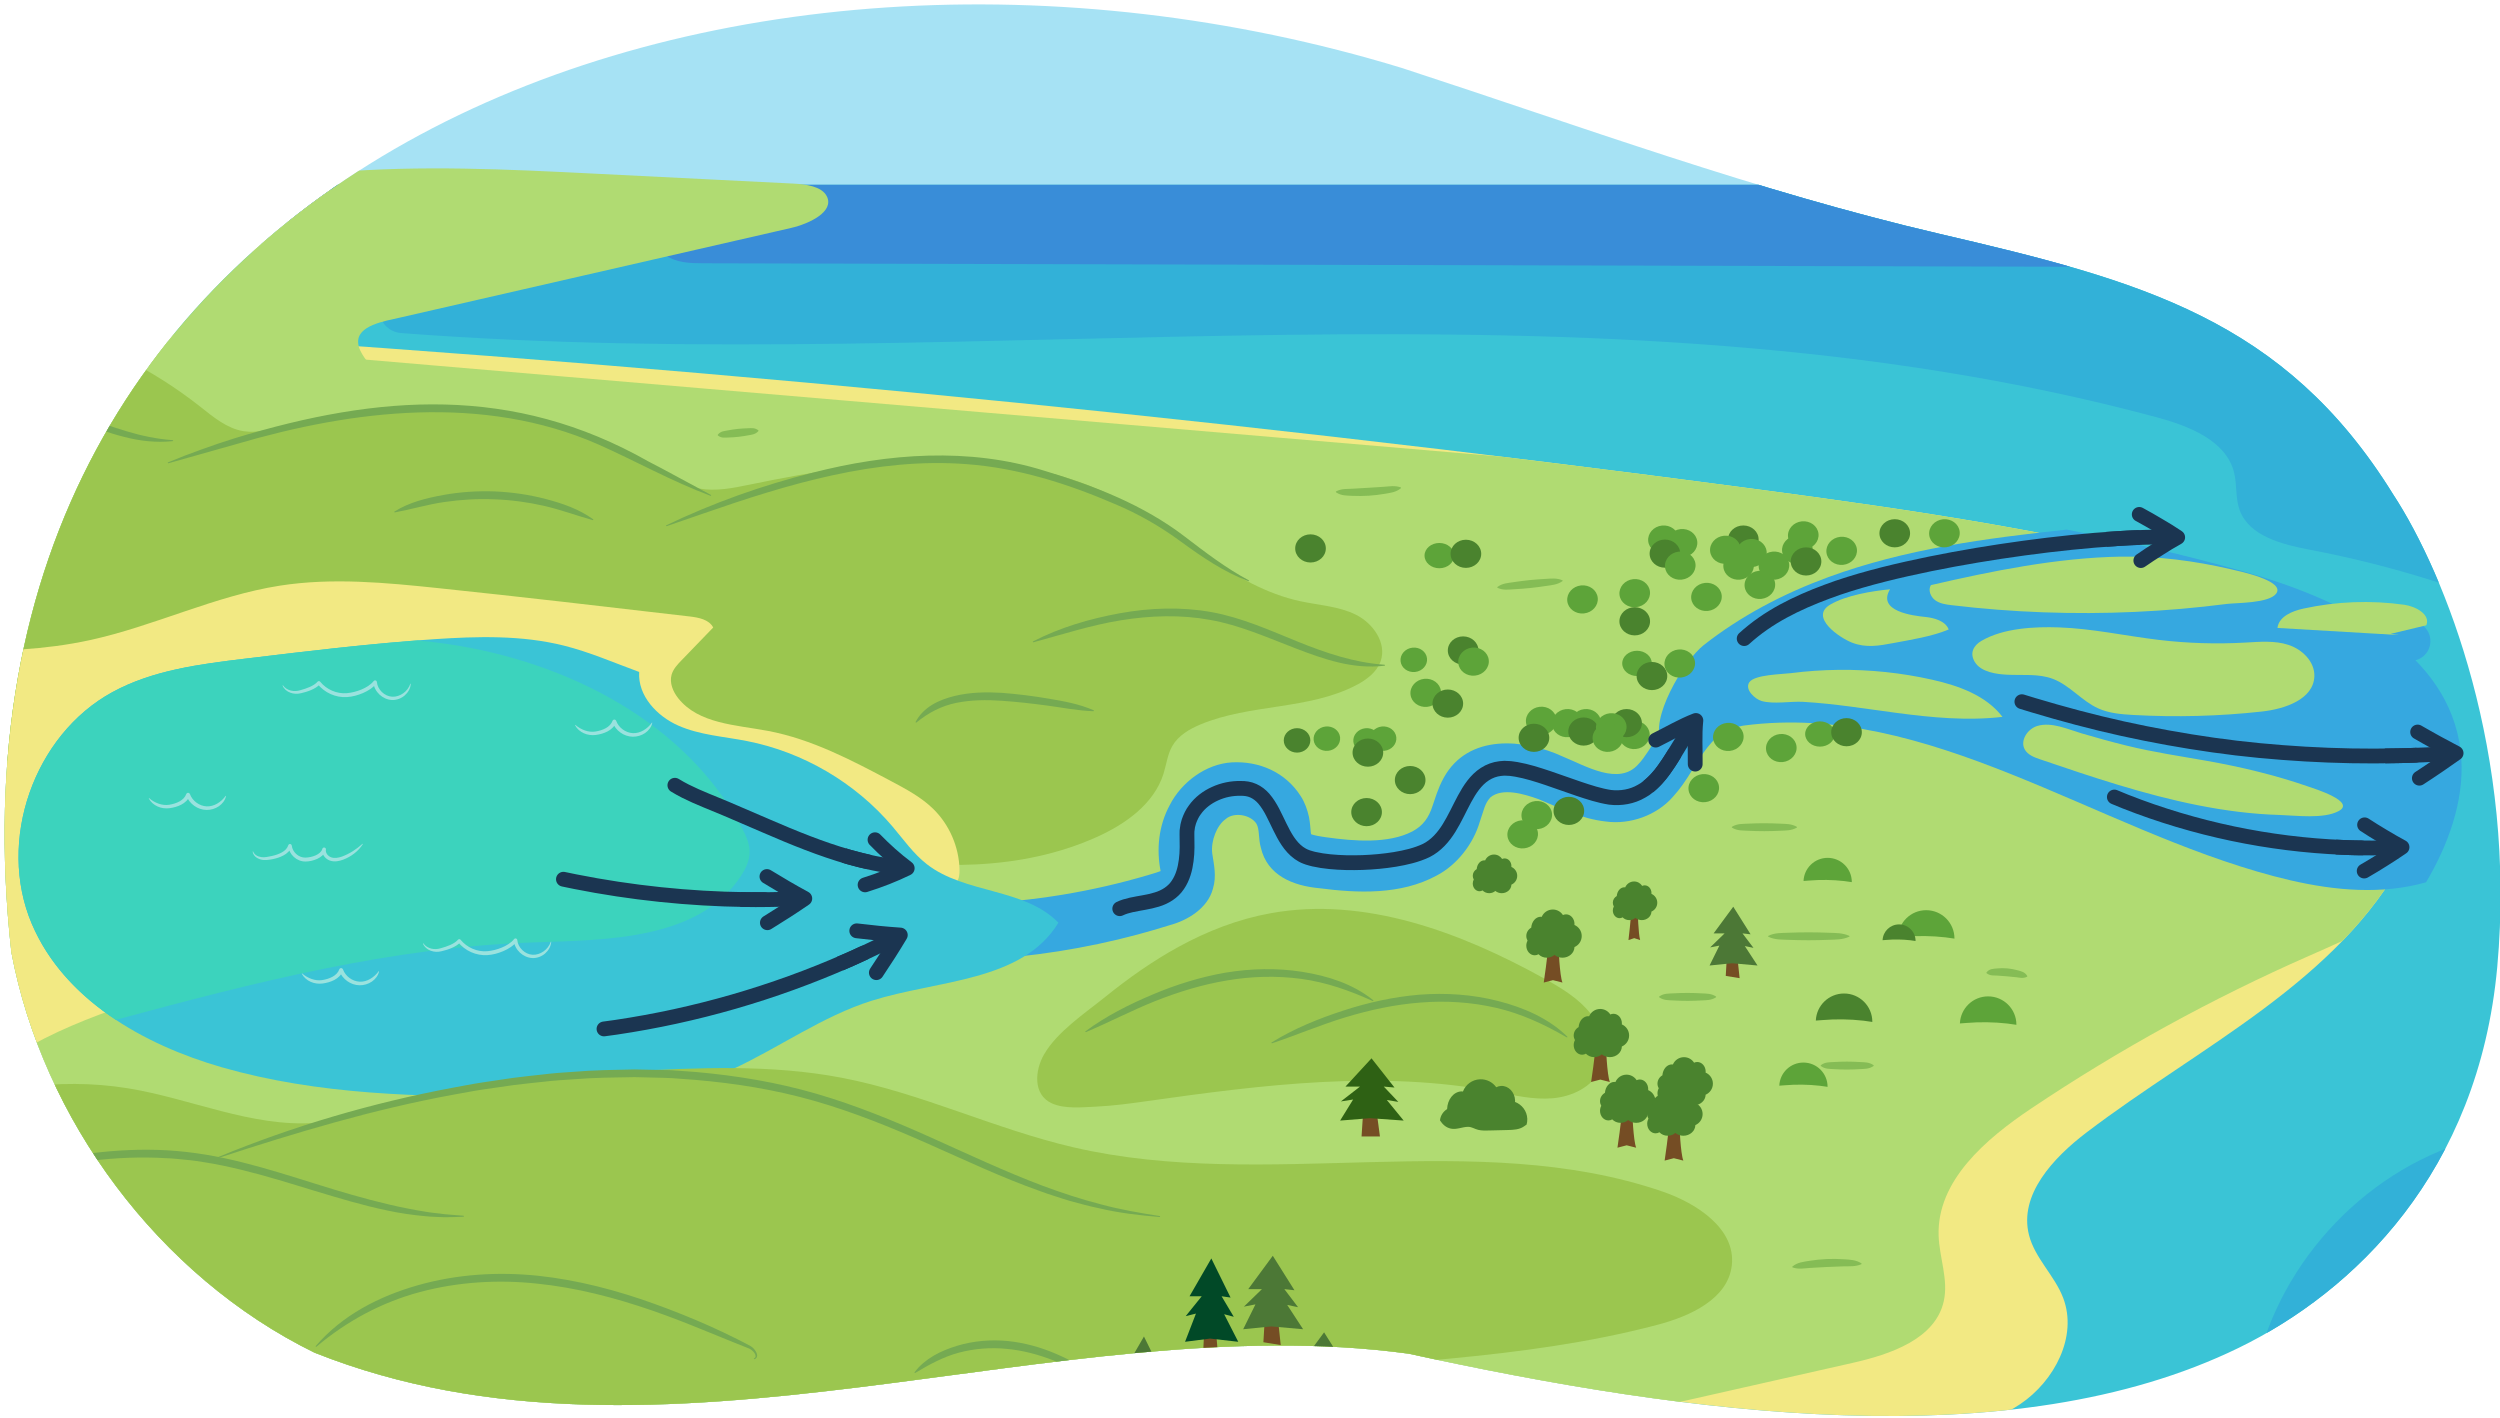 <?xml version="1.0" encoding="UTF-8"?><svg id="Layer_1" xmlns="http://www.w3.org/2000/svg" width="760" height="431.143" xmlns:xlink="http://www.w3.org/1999/xlink" viewBox="0 0 760 431.143"><defs><style>.cls-1,.cls-2,.cls-3,.cls-4{fill:none;}.cls-5{clip-path:url(#clippath);}.cls-2,.cls-3{stroke-miterlimit:10;}.cls-2,.cls-3,.cls-4{stroke:#1b3551;stroke-width:4.5px;}.cls-2,.cls-4{stroke-linecap:round;}.cls-6{fill:#f2e983;}.cls-7{fill:#014927;}.cls-8{fill:#9bc64f;}.cls-9{fill:#b0db72;}.cls-10{fill:#a6e2f4;}.cls-11{fill:#36a8e0;}.cls-12{fill:#3cd3bd;}.cls-13{fill:#9ae2de;}.cls-14{fill:#85bc55;}.cls-15{fill:#398dd8;}.cls-16{fill:#32b1d8;}.cls-17{fill:#3ac4d6;}.cls-18{fill:#2e6114;}.cls-19{fill:#4a832e;}.cls-20{fill:#5da439;}.cls-21{fill:#4c7836;}.cls-22{fill:#75aa52;}.cls-23{fill:#754d24;}.cls-4{stroke-linejoin:round;}</style><clipPath id="clippath"><path class="cls-1" d="M727.523,150.296c-33.029-53.383-76.883-64.987-137.764-79.172-55.683-12.974-109.034-32.675-163.663-50.483C220.632-42.035-23.527,48.04,3.448,289.459c9.502,50.64,44.676,98.491,92.178,121.753,105.686,42.102,225.469-14.237,332.574,.299,85.334,18.629,183.334,31.916,252.401-1.782,34.964-17.059,72.84-53.247,78.561-115.751,5.926-64.743-15.647-119.241-31.638-143.683Z"/></clipPath></defs><g class="cls-5"><g><rect class="cls-10" x="-24.935" y="-18.743" width="799.58" height="74.922"/><rect class="cls-17" x="-24.935" y="56.18" width="799.58" height="453.218"/><path class="cls-16" d="M7.695,79.543c38.174-5.941,77.171-6.85,115.593-2.699,1.527,.165,2.284,1.898,1.356,3.09l-7.871,10.11c-3.431,4.406-.502,10.773,5.16,11.206,178.088,13.623,361.319-20.694,533.478,25.539,9.875,2.652,21.185,7.018,23.704,16.684,.989,3.795,.393,7.902,1.739,11.592,2.925,8.022,13.084,10.486,21.665,12.122,24.855,4.739,49.122,12.385,72.126,22.703V56.18H-19.13L7.695,79.543Z"/><path class="cls-15" d="M-24.935,64.03c75.4,3.606,150.92,4.71,226.393,3.284-3.351,2.191-2.365,7.806,.841,10.205,3.206,2.399,7.519,2.508,11.523,2.518l467.411,1.188c6.79,.017,14.169,.234,19.434,4.522,3.812,3.105,5.348,9.131,3.266,13.439-1.127,2.332,.156,5.133,2.581,6.042,.343,.129,.686,.257,1.027,.385,17.084,6.446,36.494,10.799,54.851,9.41,4.16-.315,8.292-1.039,12.254-2.232V56.18H-24.935v7.851Z"/><path class="cls-6" d="M94.64,57.358c5.375-.199,12.744,1.441,12.548,6.816-25.523,19.1-66.61,11.045-87.267,35.325,171.645,10.019,342.918,26.408,513.349,49.12,48.212,6.425,96.524,13.391,143.35,26.544,26.7,7.5,56.866,21.443,61.881,48.719,2.275,12.373-1.427,25.187-7.308,36.308-20.197,38.196-62.533,57.922-96.909,84.097-10.061,7.661-20.582,18.891-17.475,31.149,1.795,7.082,7.833,12.346,10.415,19.181,4.421,11.704-2.687,25.237-13.064,32.226-10.377,6.99-23.219,8.989-35.597,10.814-60.154,8.869-120.308,17.739-180.462,26.608-24.587,3.625-49.684,7.41-71.79,18.766,8.247,19.217,43.884,13.781,49.933,33.799,3.209,10.619-4.818,21.214-13.121,28.569-36.114,31.992-85.74,43.543-133.603,49.612-57.507,7.292-116.925,8.141-172.37-8.771-55.445-16.912-106.771-53.47-131.683-105.811-29.344-61.652-18.759-133.751-12.617-201.753,2.575-28.514,4.252-57.11,5.029-85.73s.655-57.061-.36-85.572c-.59-16.589-3.213-38.998,17.328-43.629,8.051-1.815,16.558-1.449,24.755-1.536,12.956-.137,25.91-.809,38.857-1.288l86.073-3.19,10.108-.375Z"/><path class="cls-9" d="M676.62,175.163c-46.826-13.153-95.138-20.119-143.35-26.544-25.736-3.43-51.494-6.697-77.267-9.839L64.865,105.37c-10.212-.872-20.875-1.949-30.595-5-4.783-.289-9.565-.592-14.349-.871,1.124-1.321,2.319-2.531,3.559-3.67-2.943-1.631-5.723-3.555-8.276-5.858,9.712-8.213,20.799-14.798,32.658-19.396-7.173-3.596-14.433-7.208-21.776-10.676-9.209,.341-18.418,.683-27.627,1.024-12.947,.48-25.901,1.152-38.857,1.288-8.197,.086-16.704-.279-24.755,1.536-20.541,4.63-17.918,27.04-17.328,43.629,1.014,28.511,1.134,57.054,.36,85.572-.777,28.62-2.454,57.216-5.029,85.73-6.142,68.002-16.727,140.101,12.617,201.753,24.912,52.341,76.238,88.899,131.683,105.811,55.445,16.912,114.863,16.063,172.37,8.771,47.863-6.069,97.49-17.62,133.604-49.612,6.863-6.08,13.53-14.373,13.827-23.062-5.556-10.007-14.355-18.041-25.48-21.234-8.829-2.534-18.53-2.471-26.548-6.954-8.018-4.482-12.915-16.575-6.143-22.781,2.588-2.372,6.179-3.23,9.603-4.004,78.247-17.678,156.494-35.355,234.741-53.033,11.555-2.61,25.236-7.244,27.791-18.811,1.441-6.525-1.352-13.195-1.576-19.873-.561-16.704,14.337-29.412,28.221-38.717,26.658-17.864,54.89-33.378,84.263-46.301,3.371-1.483,6.821-2.999,10.263-4.588,7.46-7.705,13.994-16.186,19.106-25.853,5.881-11.122,9.582-23.935,7.308-36.308-5.015-27.276-35.181-41.219-61.881-48.719Z"/><path class="cls-9" d="M240.382,69.319c5.905-1.354,13.356-5.091,10.94-9.701-1.568-2.992-6.324-3.617-10.297-3.815l-60.323-3.015c-26.327-1.316-52.798-2.629-79.031-.39-28.404,2.424-56.266,9.041-81.84,19.437-12.071,4.907-25.492,14.573-20.547,24.829,3.381,7.014,13.637,9.657,22.655,11.219,18.503,3.206,37.235,5.525,56.069,6.945,9.417,.71,18.859,1.196,28.31,1.455,3.813,.105,9.34,1.121,7.323-3.17-1.392-2.96-4.437-5.512-4.753-8.802-.518-5.399,8.086-6.704,12.946-7.819,18.547-4.256,37.097-8.503,55.645-12.755,20.968-4.806,41.936-9.612,62.903-14.418Z"/><path class="cls-8" d="M386.288,277.617c28.584-5.164,57.665,5.747,83.08,19.811,5.253,2.907,10.56,6.07,14.251,10.806,3.691,4.735,5.462,11.426,2.91,16.861-2.509,5.344-8.579,8.249-14.46,8.773s-11.735-.896-17.534-2.002c-34.794-6.634-70.648-2.111-105.718,2.86-5.212,.739-10.442,1.446-15.705,1.693-4.108,.193-9.466,.755-13.322-.989-5.903-2.669-5.149-10.103-2.424-14.845,4.007-6.973,12.512-12.6,18.684-17.576,7-5.644,14.371-10.871,22.267-15.193,8.745-4.787,18.143-8.423,27.974-10.199Z"/><path class="cls-8" d="M60.821,123.583c4.025,3.175,8.156,6.693,13.22,7.495,4.206,.666,8.438-.653,12.544-1.783,37.332-10.28,78.608-5.393,112.507,13.32,4.3,2.374,8.598,5.002,13.428,5.891,5.091,.937,10.311-.141,15.38-1.185,37.557-7.733,78.655-13.294,112.572,4.593,18.661,9.842,34.22,26.408,54.842,30.862,5.681,1.227,11.681,1.508,16.883,4.099s9.423,8.562,7.543,14.061c-1.158,3.388-4.285,5.7-7.46,7.355-14.471,7.543-32.222,5.641-47.286,11.917-3.385,1.41-6.756,3.372-8.595,6.545-1.486,2.564-1.801,5.617-2.688,8.444-2.878,9.177-11.532,15.315-20.305,19.256-23.102,10.378-49.71,10.019-74.612,5.399s-48.88-13.243-73.558-18.937c-50.642-11.685-103.227-10.849-155.189-9.808-21.368,.428-42.991,.856-63.828-3.897-20.837-4.753-41.145-15.306-53.372-32.835-5.696-8.166-9.413-17.493-12.446-26.921-2.883-8.96-5.651-18.053-6.608-27.452-1.24-12.184,1.362-23.613,11.722-31.058,12.892-9.265,30.777-12.855,46.215-14.73,18.074-2.195,36.545-1.132,54.248,3.116,17.664,4.238,34.592,11.678,49.423,22.198,1.841,1.306,3.648,2.658,5.42,4.056Z"/><path class="cls-11" d="M296.462,274.731c17.746-.744,35.427-3.644,52.469-8.678,1.193-.362,3.945-1.104,4.738-1.662,.027-.017-.074,.057-.225,.265-.146,.205-.332,.539-.41,.852-.162,.646,.009,.533-.145-.386-1.418-6.873-.669-14.129,2.715-20.369,3.493-6.884,10.902-12.515,18.874-12.992,8.346-.436,16.324,2.977,20.974,10.312,1.208,1.861,1.988,4.082,2.477,6.277,.395,2.106,.426,3.614,.544,4.596,.087,.993,.254,1.303,.106,.98-.146-.341-.592-.614-.411-.49,1.175,.551,3.255,.852,4.983,1.098,8.505,1.205,18.906,2.016,26.197-1.771,3.314-1.763,4.997-4.236,6.146-7.763,.801-2.21,1.54-5.176,3.424-8.595,7.459-13.461,24.375-11.872,36.28-6.365,6.789,2.768,16.981,8.936,22.82,2.327,1.933-1.956,4.298-5.996,6.015-8.647,1.918-3.043,4.437-6.19,6.92-8.857,12.843-13.219,31.055-19.53,49.006-21.058,21.775-1.786,43.068,3.068,64.277,5.582,35.794,4.258,72.448,.722,106.805-10.209,3.16-.998,6.53,.755,7.528,3.915,.991,3.14-.736,6.488-3.857,7.51-20.517,6.707-41.835,11.029-63.386,12.597-16.157,1.212-32.45,.955-48.562-.792-25.302-2.619-51.024-9.215-75.912-2.292-11.02,3.103-20.858,8.528-27.786,17.099-3.746,4.72-6.007,10.133-10.489,15.007-4.954,5.702-13.1,8.52-20.347,7.527-7.619-.832-13.808-4.073-20.516-6.802-4.366-1.552-10.974-3.591-14.642-.529-1.773,1.952-1.951,3.843-3.236,7.468-1.94,6.654-6.93,13.093-13.097,16.285-10.933,5.95-24.071,5.359-35.798,3.832-7.666-.719-15.723-3.748-17.659-12.401-.748-2.51-.328-5.523-1.326-7.193-1.745-2.724-6.802-3.663-9.358-1.401-2.666,1.871-4.508,6.584-4.09,10.347,.52,3.5,1.389,7.003,.224,10.808-1.573,6.026-7.846,9.678-13.1,11.083-3.223,1.006-6.579,1.993-9.842,2.863-15.853,4.246-32.145,6.795-48.541,7.648-4.7,.243-8.708-3.37-8.951-8.071-.248-4.733,3.429-8.765,8.164-8.955h0Z"/><path class="cls-6" d="M-54.078,217.479c-4.08-1.943-8.146-4.585-10.047-8.684-1.901-4.1-.672-9.893,3.512-11.599,1.54-.628,3.252-.644,4.915-.637,27.708,.112,55.804,3.932,82.885-1.932,19.669-4.259,38.094-13.512,57.981-16.601,15.844-2.461,32.008-.913,47.954,.756,25.529,2.673,51.026,5.647,76.522,8.621,2.735,.319,5.896,.916,7.173,3.356l-9.618,9.961c-1.247,1.291-2.538,2.657-3.03,4.383-.709,2.486,.418,5.158,2.026,7.182,6.167,7.763,17.521,8.075,27.264,9.91,13.329,2.51,25.54,8.955,37.518,15.316,4.544,2.413,9.158,4.877,12.82,8.491,4.851,4.788,7.745,11.503,7.894,18.317,.03,1.363-.079,2.824-.912,3.903-.979,1.269-2.685,1.677-4.255,1.996-28.975,5.885-58.463,9.176-88.014,10.162-26.709,.892-53.589-.085-80.022,3.847-21.183,3.151-41.762,9.41-62.25,15.649-23.173,7.056-47.176,14.573-65.076,30.893-3.377,3.079-6.561,6.488-10.597,8.63-9.545,5.065-21.185,1.923-31.494-1.316-7.504-2.358-15.609-5.158-19.879-11.764-2.458-3.804-3.298-8.397-4.086-12.857l-5.142-29.086c-1.281-7.245-2.453-15.184,1.203-21.569,2.657-4.64,7.406-7.597,11.615-10.895,4.588-3.595,8.879-8.083,10.274-13.742s-1.082-12.584-6.582-14.514"/><path class="cls-17" d="M281.773,262.727c-4.116-3.201-7.137-7.562-10.512-11.536-11.269-13.27-27.128-22.566-44.212-25.917-7.011-1.375-14.316-1.812-20.853-4.695s-12.328-9.104-11.888-16.235c.001-.021,.004-.043,.006-.064-7.601-2.783-15.05-6.048-22.898-8.014-12.841-3.216-26.29-2.834-39.498-1.946-19.15,1.287-38.216,3.592-57.27,5.897-13.885,1.679-28.15,3.476-40.435,10.161-23.95,13.033-35.214,45.336-24.561,70.435,9.768,23.014,33.848,36.783,57.882,43.671,29.268,8.388,60.142,8.99,90.587,8.827,14.774-.079,29.61-.185,44.352-1.261,.647-.047,1.284-.122,1.925-.187,6.189-1.839,12.261-4.037,18.146-6.753,14.341-6.618,27.389-16.142,42.453-20.889,20.124-6.341,45.784-5.696,56.757-23.718-10.262-10.581-28.346-8.727-39.981-17.776Z"/><path class="cls-11" d="M747.611,225.458c-5.332-29.005-37.41-43.831-65.802-51.806-17.659-4.96-35.519-9.082-53.501-12.655-24.562,2.631-49.141,5.882-72.465,14.438-13.572,4.979-26.525,11.733-37.917,20.678-6.174,4.848-16.689,22.802-12.744,29.588,3.806,6.547,17.635-4.185,25.145-5.159,55.894-7.249,106.399,31.385,160.883,45.813,13.483,3.571,27.678,5.658,41.378,3.038,1.656-.317,3.304-.714,4.934-1.184,.798-1.359,1.576-2.736,2.319-4.141,6.254-11.826,10.19-25.451,7.771-38.609Z"/><path class="cls-9" d="M586.992,177.877c-.928,1.491-.105,3.569,1.315,4.601s3.245,1.286,4.988,1.495c18.506,2.213,37.195,2.893,55.813,2.043,9.309-.425,18.601-1.232,27.844-2.42,2.882-.371,12.77-.151,15.001-3.13,2.964-3.957-11.701-6.924-13.781-7.411-10.912-2.556-22.351-4.036-33.568-3.837-19.204,.341-38.959,4.345-57.612,8.659Z"/><path class="cls-9" d="M608.75,217.925c-5.006-6.534-13.353-9.486-21.383-11.294-9.297-2.093-18.837-3.092-28.366-2.996-4.861,.049-9.72,.382-14.542,1.001-2.639,.339-11.075,.425-12.664,2.765-1.52,2.238,1.796,5.156,3.713,5.701,3.711,1.054,8.802,.033,12.7,.26,9.58,.558,19.059,2.138,28.563,3.388,10.584,1.391,21.326,2.427,31.979,1.176Z"/><path class="cls-9" d="M585.365,187.563c2.537,.259,6.057,1.17,7.04,3.802-5.207,2.153-11.349,3.094-16.879,4.135-4.397,.828-8.232,1.517-12.506-.133-3.751-1.448-13.124-7.792-6.589-11.593,4.837-2.813,12.639-4.103,18.139-4.631-4.056,6.714,7.025,8.035,10.795,8.42Z"/><path class="cls-9" d="M625.904,190.727c10.193,.35,20.216,2.59,30.343,3.799,8.708,1.039,17.507,1.315,26.262,.823,4.419-.248,8.968-.676,13.177,.693s8.025,5.113,7.881,9.537c-.227,7.008-8.957,9.958-15.927,10.726-12.996,1.431-26.112,1.781-39.166,1.044-3.624-.205-7.329-.514-10.636-2.008-5.002-2.26-8.615-7.016-13.75-8.956-4.329-1.636-9.127-1.051-13.75-1.264-3.285-.151-8.086-.75-9.989-3.861-1.632-2.667-.451-4.997,2.008-6.435,6.654-3.89,16.062-4.355,23.546-4.098Z"/><path class="cls-9" d="M729.244,193.055l-36.898-2.161c.436-3.48,4.461-5.132,7.888-5.881,10.04-2.194,20.471-2.591,30.649-1.166,3.513,.492,8.056,2.953,6.72,6.239l-10.816,2.597"/><path class="cls-9" d="M619.341,220.69c-2.976,.894-5.336,4.462-3.804,7.165,.929,1.639,2.866,2.37,4.649,2.977,15.768,5.371,31.623,10.716,47.991,13.964,8.172,1.622,16.464,2.712,24.798,2.952,4.961,.143,13.42,1.311,18.018-1.2,5.262-2.874-7.362-6.772-9.323-7.452-10.011-3.473-20.461-5.97-30.889-7.812-8.081-1.427-16.14-2.615-24.124-4.574-4.689-1.15-9.343-2.437-13.973-3.803-4.112-1.213-9.006-3.519-13.343-2.217Z"/><path class="cls-8" d="M-84.423,367.156c38.18-21.291,80.164-43.313,123.315-36.314,19.093,3.097,37.527,11.854,56.823,10.53,11.594-.796,22.583-5.203,33.804-8.226,19.61-5.283,40.072-6.357,60.355-7.404,22.039-1.137,44.334-2.258,66.007,1.897,24.101,4.62,46.555,15.6,70.46,21.149,58.561,13.595,122.152-6.06,179.023,13.428,10.54,3.612,22.373,11.4,21.106,22.469-1.17,10.225-12.694,15.443-22.645,18.068-41.314,10.898-84.573,11.133-127.016,16.052-21.61,2.505-45.946,8.149-56.577,27.129-9.112,16.266-4.784,36.761-10.094,54.633-6.075,20.444-24.016,35.113-42.624,45.535-43.166,24.176-93.811,32.147-143.283,31.657-83.902-.831-167.31-25.218-239.005-68.808-20.904-12.709-42.518-29.563-46.543-53.693-1.487-8.916-.335-17.999,1.801-26.71,1.029-4.198,2.802-8.339,3.553-12.582,.413-2.336-.383-4.98,.331-7.228,1.018-3.206,4.886-4.596,7.559-6.087,4.101-2.287,8.201-4.573,12.302-6.86,8.023-4.474,16.046-8.948,24.07-13.422,9.093-5.071,18.186-10.141,27.279-15.212Z"/><path class="cls-16" d="M398.304,547.487c77.329-34.05,163.704-40.215,245.175-62.61,9.427-2.591,19.191-5.628,26.201-12.442,13.478-13.1,12.135-34.55,15.509-53.04,6.162-33.775,32.549-63.037,65.51-72.646,32.96-9.609,70.939,.888,94.286,26.061,23.347,25.172,30.961,63.833,18.902,95.978-11.292,30.101-37.676,52.546-66.751,66.265-29.075,13.719-61.039,19.85-92.545,26.247-63.006,12.795-125.7,27.148-187.914,43.362-26.028,6.783-52.596,13.955-79.412,11.863-15.654-1.221-31.334-6.116-44.347-15.021-11.625-7.955-25.718-21.486-16.506-36.171,5.153-8.216,13.123-13.985,21.892-17.846Z"/><path class="cls-12" d="M225.232,266.317c1.446-2.203,2.646-4.692,2.65-7.327,.004-2.561-1.117-4.978-2.314-7.242-17.006-32.148-53.08-50.519-89.05-55.894-3.177-.475-6.358-.859-9.544-1.171-17.488,1.329-34.911,3.427-52.325,5.533-13.885,1.679-28.15,3.476-40.435,10.161-23.95,13.033-35.214,45.336-24.561,70.435,5.192,12.233,14.428,21.854,25.552,29.217,41.845-11.31,83.814-22.114,126.978-23.534,23.008-.757,50.417-.934,63.049-20.179Z"/><path class="cls-22" d="M202.583,159.666c14.231-6.808,29.14-12.122,44.446-15.969,22.875-5.87,47.551-7.763,70.425-.602,15.111,4.539,30.195,10.399,42.794,20.086,6.257,4.785,12.417,9.506,19.378,13.232,.155,.078,.039,.337-.124,.266-7.408-2.788-14.073-7.339-20.392-11.942-6.32-4.657-12.993-8.509-20.243-11.538-14.29-6.16-29.38-10.932-44.955-12.096-27.423-2.122-54.405,6.07-80.069,14.995l-11.149,3.841c-.16,.065-.279-.203-.111-.272h0Z"/><path class="cls-22" d="M215.996,150.718c-11.782-4.363-22.746-10.588-34.207-15.649-34.883-15.261-74.348-10.527-109.903-.072l-20.697,5.836c-.078,.022-.159-.023-.181-.102-.02-.073,.018-.148,.086-.176,3.322-1.371,6.666-2.689,10.055-3.881,3.374-1.237,6.784-2.377,10.216-3.451,43.906-13.385,84.624-16.302,125.785,7.074,5.632,2.887,13.323,7.162,18.969,10.155,.157,.076,.041,.337-.122,.267h0Z"/><path class="cls-22" d="M119.931,155.5c4.483-2.817,9.669-4.072,14.803-5.019,5.159-.938,10.426-1.272,15.67-1.09,5.242,.23,10.465,.981,15.535,2.318,5.054,1.322,10.092,3.056,14.369,6.148,.067,.048,.082,.141,.033,.208-.038,.052-.103,.072-.162,.056-5.023-1.42-9.771-3.185-14.753-4.33-4.967-1.13-10.032-1.818-15.117-1.991-5.084-.221-10.185,.077-15.225,.816-5.063,.73-9.907,2.201-15.047,3.157-.081,.015-.159-.038-.175-.119-.012-.062,.017-.122,.067-.154Z"/><path class="cls-22" d="M-57.889,138.64c3.389-3.529,7.319-6.546,11.538-9.073l3.224-1.797c1.101-.547,2.223-1.055,3.334-1.584,1.101-.554,2.261-.969,3.401-1.436,1.141-.464,2.283-.924,3.461-1.286,4.645-1.639,9.467-2.779,14.348-3.456,4.877-.698,9.829-.974,14.757-.681,4.92,.307,9.84,.958,14.61,2.255,4.793,1.202,9.363,2.988,13.914,4.69,4.541,1.726,9.059,3.447,13.664,4.797,4.596,1.398,9.285,2.381,14.135,2.742,.081,.005,.143,.074,.139,.155-.004,.072-.062,.129-.131,.138-4.874,.531-9.879-.024-14.63-1.25-4.777-1.194-9.357-2.929-13.924-4.573-4.563-1.646-9.106-3.299-13.747-4.446-4.621-1.23-9.39-1.83-14.155-2.101-1.194-.029-2.387-.146-3.582-.122l-3.586,.054c-2.384,.162-4.778,.28-7.142,.656-4.736,.651-9.441,1.656-13.98,3.193-4.543,1.51-8.973,3.387-13.177,5.7-4.214,2.296-8.271,4.868-12.277,7.647-.066,.048-.158,.033-.206-.033-.042-.058-.033-.138,.013-.188Z"/><path class="cls-22" d="M314.054,194.978c8.239-4.25,17.226-6.875,26.365-8.547,9.139-1.658,18.624-2.01,27.868-.355,9.282,1.69,17.812,5.577,26.291,9.008,8.502,3.434,17.124,6.356,26.319,6.994,.081,.005,.143,.075,.138,.156-.004,.071-.06,.128-.129,.137-4.614,.586-9.357,.115-13.89-.953-4.546-1.075-8.917-2.685-13.226-4.34-8.608-3.301-17.022-7.067-25.935-8.63-8.899-1.639-18.094-1.334-27.071,.116-9.016,1.442-17.707,4.289-26.623,6.687-.079,.021-.16-.025-.181-.104-.019-.068,.014-.139,.075-.17Z"/><path class="cls-22" d="M278.355,219.461c1.104-2.169,2.948-3.951,5.05-5.228,2.115-1.279,4.465-2.084,6.823-2.667,4.746-1.146,9.617-1.228,14.376-.94,4.756,.372,9.44,.957,14.116,1.753,4.663,.793,9.35,1.61,13.75,3.545,.076,.033,.11,.122,.077,.197-.025,.057-.083,.091-.142,.089-4.786-.148-9.36-1.084-14.008-1.712-4.636-.613-9.313-1.155-13.951-1.467-4.623-.327-9.275-.259-13.738,.645-2.23,.455-4.375,1.205-6.382,2.211-2.02,.996-3.887,2.253-5.741,3.756-.064,.053-.158,.044-.211-.02-.039-.047-.043-.112-.018-.163Z"/><path class="cls-22" d="M476.278,315.361c-6.805-3.959-13.845-7.223-21.425-8.972-7.548-1.745-15.376-2.24-23.103-1.606-7.747,.589-15.401,2.249-22.868,4.517-7.481,2.28-14.676,5.347-22.179,7.862-.077,.026-.161-.016-.187-.093-.022-.066,.005-.137,.062-.173,6.745-4.178,14.12-7.175,21.658-9.641,7.538-2.474,15.363-4.219,23.323-4.876,7.962-.607,16.046-.072,23.807,1.907,3.873,.994,7.685,2.285,11.284,4.044,3.588,1.767,6.967,4.002,9.806,6.798,.058,.057,.059,.151,.002,.209-.048,.049-.123,.057-.18,.024Z"/><path class="cls-22" d="M417.305,304.315c-7.005-3.183-14.145-5.71-21.677-6.726-7.499-1.016-15.156-.808-22.622,.469-7.489,1.235-14.8,3.487-21.887,6.3-7.099,2.826-13.861,6.386-20.985,9.398-.075,.032-.162-.003-.194-.078-.027-.064-.005-.137,.048-.177,6.235-4.61,13.178-8.112,20.317-11.127,7.137-3.024,14.608-5.373,22.3-6.694,7.698-1.271,15.61-1.461,23.34-.233,3.858,.619,7.685,1.527,11.348,2.908,3.653,1.389,7.147,3.251,10.167,5.709,.063,.052,.073,.145,.021,.208-.043,.053-.116,.068-.176,.041Z"/><path class="cls-22" d="M66.348,351.732c22.866-9.442,46.765-16.442,71.117-21.034,3.051-.538,6.085-1.177,9.151-1.632l9.197-1.369c3.071-.418,6.16-.705,9.239-1.064,1.543-.152,3.078-.384,4.627-.471l4.641-.327c6.182-.54,12.393-.601,18.597-.729l9.312,.19c1.553-.003,3.101,.147,4.651,.251l4.647,.339c12.369,1.099,24.691,3.129,36.646,6.613,11.945,3.467,23.454,8.212,34.746,13.257,11.287,5.067,22.448,10.338,33.959,14.686,5.766,2.134,11.603,4.088,17.561,5.616,5.939,1.628,12.012,2.665,18.115,3.622h.006c.08,.014,.135,.089,.122,.169-.012,.076-.081,.13-.157,.124-6.159-.513-12.348-1.213-18.389-2.658-3.051-.595-6.025-1.486-9.033-2.268-1.49-.436-2.957-.944-4.437-1.413-1.48-.469-2.955-.953-4.406-1.502-11.72-4.125-22.913-9.472-34.197-14.454-11.28-4.985-22.703-9.636-34.519-13.013-11.805-3.388-23.984-5.343-36.217-6.38l-4.596-.341c-1.532-.109-3.062-.264-4.6-.267l-9.219-.226c-6.147,.103-12.303,.136-18.438,.648-3.07,.199-6.143,.376-9.199,.754-3.058,.344-6.126,.616-9.178,1.019l-9.142,1.323c-3.048,.438-6.067,1.062-9.102,1.584-24.26,4.442-47.923,11.543-71.404,19.228-.077,.026-.16-.016-.186-.093-.025-.073,.013-.153,.083-.182Z"/><path class="cls-22" d="M140.898,369.879c-1.927,.083-3.865,.167-5.803,.161-.968-.026-1.936-.063-2.904-.117-.969-.047-1.94-.081-2.901-.201-3.863-.343-7.712-.91-11.502-1.719-7.596-1.571-15.004-3.831-22.379-6.06-7.372-2.245-14.711-4.543-22.152-6.349-3.721-.89-7.458-1.708-11.226-2.286l-2.826-.433c-.942-.145-1.894-.202-2.84-.308-1.896-.179-3.787-.42-5.694-.467-7.607-.469-15.264-.155-22.852,.764-7.589,.934-15.106,2.474-22.525,4.397-7.423,1.918-14.734,4.27-22.009,6.743l-21.831,7.537c-.077,.026-.16-.014-.187-.091-.025-.071,.01-.149,.077-.181,3.489-1.648,7.005-3.238,10.566-4.721l5.35-2.212c1.788-.725,3.603-1.385,5.406-2.077,7.243-2.68,14.618-5.03,22.094-7.033,7.478-1.991,15.077-3.602,22.777-4.601,7.699-.984,15.497-1.358,23.271-.93,7.777,.447,15.485,1.793,22.994,3.695,7.523,1.878,14.882,4.238,22.231,6.528,7.344,2.306,14.706,4.495,22.161,6.234,1.86,.46,3.732,.839,5.609,1.213,1.87,.417,3.761,.682,5.648,1.016,1.887,.343,3.798,.443,5.698,.736,1.907,.203,3.824,.274,5.746,.466h.012c.081,.009,.139,.081,.131,.162-.007,.074-.068,.129-.14,.132Z"/><path class="cls-22" d="M95.99,409.191c3.959-4.63,8.84-8.489,14.159-11.53,5.329-3.044,11.079-5.303,16.968-6.977,11.803-3.336,24.244-4.119,36.401-2.861,12.166,1.292,24.04,4.437,35.468,8.564,5.719,2.062,11.361,4.321,16.9,6.795l4.13,1.907,4.086,1.996c1.359,.7,2.683,1.346,4.062,2.109,.718,.453,1.28,1.052,1.68,1.772,.191,.36,.356,.768,.322,1.227-.013,.471-.391,.891-.789,1l-.014,.004c-.078,.021-.159-.025-.18-.103-.019-.069,.015-.141,.078-.171,.686-.332,.459-1.093,.06-1.637-.399-.562-.973-1.036-1.575-1.319l-4.188-1.674-8.398-3.409c-5.588-2.281-11.192-4.512-16.886-6.475-11.375-3.922-23.077-6.972-35.005-8.187-11.891-1.276-24.025-.533-35.575,2.549-11.569,3.086-22.27,8.823-31.496,16.628-.062,.053-.155,.045-.208-.017-.047-.056-.046-.137,0-.191Z"/><path class="cls-22" d="M278.035,417.148c1.542-2.062,3.582-3.719,5.804-5.027,2.234-1.301,4.654-2.253,7.12-3.005,4.946-1.495,10.182-1.931,15.319-1.457,5.128,.522,10.131,1.908,14.816,3.935,4.679,2.013,9.207,4.497,12.838,8.105,.058,.058,.059,.153,0,.211-.045,.045-.112,.055-.167,.031-4.63-2.076-8.887-4.553-13.488-6.365-4.584-1.795-9.367-3.072-14.232-3.517-4.846-.491-9.784-.105-14.493,1.139-2.358,.62-4.628,1.526-6.819,2.592-2.202,1.057-4.316,2.276-6.5,3.576-.071,.042-.163,.019-.205-.052-.032-.053-.026-.119,.009-.166Z"/><path class="cls-14" d="M504.433,302.908c1.433-.988,2.866-.832,4.299-.935,1.433-.081,2.866-.124,4.299-.124,1.433,0,2.866,.058,4.299,.134,1.433,.08,2.866,.011,4.299,.925,.081,.052,.105,.159,.053,.241-.014,.022-.033,.04-.053,.053-1.433,.914-2.866,.845-4.299,.925-1.433,.077-2.866,.134-4.299,.134-1.433,0-2.866-.044-4.299-.124-1.433-.103-2.866,.052-4.299-.935-.081-.056-.102-.167-.046-.248,.013-.018,.028-.034,.046-.046Z"/><path class="cls-14" d="M537.596,284.484c2.047-.988,4.094-.832,6.141-.935,2.047-.081,4.094-.124,6.141-.124,2.047,0,4.094,.058,6.141,.134,2.047,.08,4.094,.011,6.141,.925,.081,.036,.117,.131,.081,.212-.017,.038-.046,.066-.081,.081-2.047,.914-4.094,.845-6.141,.925-2.047,.077-4.094,.134-6.141,.134-2.047,0-4.094-.044-6.141-.124-2.047-.103-4.094,.052-6.141-.935-.081-.039-.115-.137-.076-.218,.017-.035,.044-.061,.076-.076Z"/><path class="cls-14" d="M553.563,323.788c1.331-.988,2.661-.832,3.992-.935,1.331-.081,2.661-.124,3.992-.124,1.331,0,2.661,.058,3.992,.134,1.331,.08,2.661,.011,3.992,.925,.081,.056,.102,.167,.046,.248-.013,.018-.029,.034-.046,.046-1.331,.914-2.661,.845-3.992,.925-1.331,.077-2.661,.134-3.992,.135-1.331,0-2.661-.044-3.992-.124-1.331-.103-2.661,.052-3.992-.935-.081-.06-.098-.175-.038-.256,.011-.015,.024-.028,.038-.038Z"/><path class="cls-14" d="M526.542,251.322c1.638-.988,3.275-.832,4.913-.935,1.638-.081,3.275-.124,4.913-.124,1.638,0,3.275,.058,4.913,.134,1.638,.08,3.275,.011,4.913,.925,.081,.045,.11,.148,.065,.229-.016,.028-.039,.05-.065,.065-1.638,.914-3.275,.845-4.913,.925-1.638,.077-3.275,.134-4.913,.134-1.638,0-3.275-.044-4.913-.124-1.638-.103-3.275,.052-4.913-.935-.081-.049-.107-.154-.058-.235,.015-.024,.035-.044,.058-.058Z"/><path class="cls-14" d="M455.244,178.42c1.54-1.151,3.198-1.166,4.828-1.437,1.633-.249,3.27-.461,4.911-.63,1.641-.168,3.289-.28,4.938-.373,1.65-.089,3.284-.327,5.019,.414,.085,.036,.125,.135,.088,.22-.013,.03-.034,.054-.058,.072-1.548,1.078-3.196,1.178-4.829,1.427-1.633,.245-3.269,.471-4.91,.64-1.641,.168-3.287,.294-4.937,.383-1.652,.066-3.277,.39-5.02-.424-.086-.04-.123-.142-.083-.227,.012-.026,.031-.048,.053-.065Z"/><path class="cls-14" d="M406.183,149.379c1.688-.896,3.291-.699,4.92-.808l4.859-.285,4.858-.312c1.626-.118,3.207-.427,4.981,.179,.088,.03,.135,.125,.105,.213-.01,.031-.03,.057-.053,.076-1.462,1.196-3.135,1.38-4.774,1.66-1.644,.277-3.302,.488-4.967,.592-1.665,.104-3.336,.115-5.002,.041-1.66-.097-3.347,.015-4.944-1.063-.078-.053-.099-.159-.046-.237,.016-.024,.039-.043,.062-.056Z"/><path class="cls-14" d="M218.232,132.116c.915-1.094,1.954-1.051,2.966-1.266,1.014-.192,2.031-.347,3.054-.459,1.023-.111,2.051-.166,3.082-.202,1.031-.032,2.046-.213,3.168,.584,.088,.063,.109,.185,.046,.274l-.014,.018c-.923,1.021-1.953,1.064-2.967,1.256-1.014,.188-2.03,.357-3.053,.469-1.023,.112-2.05,.18-3.081,.212-1.034,.01-2.039,.276-3.169-.594-.089-.069-.106-.196-.037-.285l.005-.006Z"/><path class="cls-14" d="M603.907,295.589c.912-1.121,2.033-1.056,3.098-1.182,1.076-.105,2.163-.113,3.242-.018,1.079,.096,2.145,.308,3.186,.596,1.032,.289,2.122,.503,2.845,1.697,.056,.092,.026,.211-.066,.267l-.024,.013c-1.254,.557-2.176,.247-3.179,.126-.994-.122-1.985-.207-2.974-.294-.99-.088-1.98-.164-2.98-.221-1.011-.079-1.963,.15-3.108-.691-.091-.064-.112-.19-.048-.28l.008-.011Z"/><path class="cls-14" d="M544.903,385.011c1.55-1.292,3.349-1.406,5.093-1.71,1.754-.283,3.524-.469,5.3-.551,1.776-.081,3.556-.045,5.328,.072,1.767,.12,3.561,.154,5.229,1.225,.077,.049,.099,.152,.05,.229-.019,.03-.046,.051-.077,.064-1.817,.751-3.518,.586-5.25,.626-1.727,.037-3.448,.115-5.168,.195-1.72,.079-3.44,.174-5.163,.291-1.732,.096-3.397,.502-5.287-.151-.088-.03-.135-.125-.105-.214,.01-.03,.029-.056,.052-.075Z"/><g><ellipse class="cls-20" cx="541.515" cy="227.406" rx="4.657" ry="4.281" transform="translate(-20.926 58.254) rotate(-6.041)"/><ellipse class="cls-20" cx="548.193" cy="162.746" rx="4.657" ry="4.281" transform="translate(-14.084 58.598) rotate(-6.041)"/><ellipse class="cls-20" cx="510.645" cy="201.707" rx="4.657" ry="4.281" transform="translate(-18.393 54.862) rotate(-6.041)"/><ellipse class="cls-20" cx="505.688" cy="164.023" rx="4.657" ry="4.281" transform="translate(-14.454 54.131) rotate(-6.041)"/><ellipse class="cls-20" cx="481.083" cy="182.224" rx="4.657" ry="4.281" transform="translate(-16.506 51.643) rotate(-6.041)"/><ellipse class="cls-20" cx="496.958" cy="180.318" rx="4.657" ry="4.281" transform="translate(-16.218 53.303) rotate(-6.041)"/><ellipse class="cls-20" cx="511.337" cy="165.102" rx="4.657" ry="4.281" transform="translate(-14.536 54.732) rotate(-6.041)"/><ellipse class="cls-20" cx="546.393" cy="167.124" rx="4.657" ry="4.281" transform="translate(-14.554 58.433) rotate(-6.041)"/><ellipse class="cls-20" cx="468.526" cy="219.119" rx="4.657" ry="4.281" transform="translate(-20.459 50.526) rotate(-6.041)"/><ellipse class="cls-20" cx="433.423" cy="210.621" rx="4.657" ry="4.281" transform="translate(-19.76 46.785) rotate(-6.041)"/><ellipse class="cls-20" cx="482.085" cy="219.829" rx="4.657" ry="4.281" transform="translate(-20.458 51.957) rotate(-6.041)"/><ellipse class="cls-20" cx="476.462" cy="219.829" rx="4.657" ry="4.281" transform="translate(-20.49 51.365) rotate(-6.041)"/><ellipse class="cls-20" cx="496.854" cy="223.441" rx="4.657" ry="4.281" transform="translate(-20.756 53.532) rotate(-6.041)"/><ellipse class="cls-20" cx="553.266" cy="223.136" rx="4.5" ry="3.842"/><ellipse class="cls-20" cx="497.653" cy="201.673" rx="4.5" ry="3.842"/><ellipse class="cls-19" cx="561.342" cy="222.587" rx="4.657" ry="4.281"/><ellipse class="cls-20" cx="437.557" cy="168.907" rx="4.5" ry="3.842"/><ellipse class="cls-19" cx="445.632" cy="168.358" rx="4.657" ry="4.281"/><ellipse class="cls-19" cx="549.033" cy="170.679" rx="4.657" ry="4.281"/><ellipse class="cls-19" cx="576.006" cy="162.117" rx="4.657" ry="4.281"/><ellipse class="cls-19" cx="496.958" cy="188.88" rx="4.657" ry="4.281"/><ellipse class="cls-19" cx="398.396" cy="166.721" rx="4.657" ry="4.281"/><ellipse class="cls-19" cx="506.141" cy="168.304" rx="4.657" ry="4.281"/><ellipse class="cls-19" cx="415.442" cy="246.881" rx="4.657" ry="4.281"/><ellipse class="cls-19" cx="529.969" cy="164.023" rx="4.657" ry="4.281"/><ellipse class="cls-20" cx="524.506" cy="167.124" rx="4.657" ry="4.281" transform="translate(-14.676 56.129) rotate(-6.041)"/><ellipse class="cls-20" cx="532.425" cy="168.121" rx="4.657" ry="4.281" transform="translate(-14.737 56.968) rotate(-6.041)"/><ellipse class="cls-20" cx="510.798" cy="171.952" rx="4.657" ry="4.281" transform="translate(-15.26 54.713) rotate(-6.041)"/><ellipse class="cls-20" cx="539.28" cy="171.952" rx="4.657" ry="4.281" transform="translate(-15.102 57.711) rotate(-6.041)"/><ellipse class="cls-19" cx="444.792" cy="197.744" rx="4.657" ry="4.281"/><ellipse class="cls-19" cx="502.188" cy="205.514" rx="4.657" ry="4.281"/><ellipse class="cls-19" cx="428.692" cy="237.139" rx="4.657" ry="4.281"/><ellipse class="cls-19" cx="440.134" cy="213.89" rx="4.657" ry="4.281"/><ellipse class="cls-19" cx="494.48" cy="219.829" rx="4.657" ry="4.281"/><ellipse class="cls-19" cx="466.32" cy="224.293" rx="4.657" ry="4.281"/><ellipse class="cls-19" cx="481.419" cy="222.387" rx="4.657" ry="4.281"/><ellipse class="cls-20" cx="489.822" cy="221.091" rx="4.657" ry="4.281" transform="translate(-20.548 52.779) rotate(-6.041)"/><ellipse class="cls-20" cx="488.8" cy="224.293" rx="4.657" ry="4.281" transform="translate(-20.891 52.689) rotate(-6.041)"/><ellipse class="cls-20" cx="518.763" cy="181.459" rx="4.657" ry="4.281" transform="translate(-16.216 55.604) rotate(-6.041)"/><ellipse class="cls-20" cx="535" cy="177.806" rx="4.657" ry="4.281" transform="translate(-15.742 57.293) rotate(-6.041)"/><ellipse class="cls-19" cx="476.93" cy="246.511" rx="4.657" ry="4.281"/><ellipse class="cls-20" cx="467.177" cy="247.784" rx="4.657" ry="4.281" transform="translate(-23.483 50.544) rotate(-6.041)"/><ellipse class="cls-20" cx="462.897" cy="253.638" rx="4.657" ry="4.281" transform="translate(-24.123 50.126) rotate(-6.041)"/><ellipse class="cls-20" cx="528.543" cy="171.952" rx="4.657" ry="4.281" transform="translate(-15.162 56.581) rotate(-6.041)"/><ellipse class="cls-20" cx="559.87" cy="167.452" rx="4.657" ry="4.281" transform="translate(-14.514 59.853) rotate(-6.041)"/><ellipse class="cls-20" cx="517.944" cy="239.596" rx="4.657" ry="4.281" transform="translate(-22.34 55.841) rotate(-6.041)"/><ellipse class="cls-20" cx="525.409" cy="224.02" rx="4.657" ry="4.281" transform="translate(-20.659 56.54) rotate(-6.041)"/><ellipse class="cls-20" cx="591.109" cy="162.117" rx="4.657" ry="4.281" transform="translate(-13.779 63.111) rotate(-6.041)"/><ellipse class="cls-20" cx="415.442" cy="225.079" rx="4.042" ry="3.715" transform="translate(-21.381 44.973) rotate(-6.041)"/><ellipse class="cls-20" cx="403.369" cy="224.551" rx="4.042" ry="3.715" transform="translate(-21.392 43.699) rotate(-6.041)"/><ellipse class="cls-19" cx="394.303" cy="225.079" rx="4.042" ry="3.715"/><ellipse class="cls-20" cx="420.457" cy="224.549" rx="4.042" ry="3.715" transform="translate(-21.297 45.497) rotate(-6.041)"/><ellipse class="cls-19" cx="415.835" cy="228.795" rx="4.657" ry="4.281"/><ellipse class="cls-20" cx="429.794" cy="200.583" rx="4.042" ry="3.715" transform="translate(-18.723 46.347) rotate(-6.041)"/><ellipse class="cls-20" cx="447.955" cy="201.131" rx="4.657" ry="4.281" transform="translate(-18.68 48.261) rotate(-6.041)"/></g><g><path class="cls-19" d="M337.715,430.654c0-2.136-1.295-3.967-3.141-4.758,.012-.139,.037-.274,.037-.417,0-2.286-1.622-4.14-3.622-4.14-.478,0-.933,.112-1.351,.304-.922-1.426-2.517-2.374-4.341-2.374-2.142,0-3.979,1.301-4.766,3.156-.137-.017-.269-.052-.409-.052-2.154,0-3.903,2.064-4.101,4.693-1.253,.712-2.109,2.042-2.109,3.587,0,.729,.205,1.404,.536,1.999-.333,.626-.536,1.354-.536,2.14,0,2.286,1.622,4.14,3.622,4.14,.586,0,1.132-.174,1.622-.457,.854,.905,2.12,1.492,3.552,1.492,1.281,0,2.44-.461,3.282-1.205,.916,.741,2.116,1.205,3.444,1.205,2.825,0,5.113-2.04,5.165-4.571,1.831-.797,3.114-2.618,3.114-4.743Z"/><g><path class="cls-23" d="M473.785,287.712s.324,8.79,1.199,10.988l-2.893-.733-2.796,.733s1.313-8.79,1.313-10.988h3.176Z"/><path class="cls-19" d="M480.845,284.549c0-1.512-.916-2.808-2.224-3.367,.009-.098,.026-.194,.026-.295,0-1.618-1.148-2.93-2.564-2.93-.339,0-.66,.079-.956,.215-.652-1.009-1.782-1.68-3.073-1.68-1.516,0-2.816,.921-3.373,2.234-.097-.012-.19-.036-.289-.036-1.525,0-2.763,1.461-2.903,3.322-.887,.504-1.493,1.446-1.493,2.539,0,.516,.145,.994,.379,1.415-.236,.443-.379,.958-.379,1.515,0,1.618,1.148,2.93,2.564,2.93,.415,0,.801-.123,1.148-.323,.605,.64,1.5,1.056,2.514,1.056,.907,0,1.727-.326,2.323-.853,.649,.524,1.497,.853,2.438,.853,2,0,3.619-1.444,3.656-3.236,1.296-.564,2.204-1.853,2.204-3.357Z"/></g><g><path class="cls-23" d="M488.193,317.939s.324,8.79,1.199,10.988l-2.893-.733-2.796,.733s1.313-8.79,1.313-10.988h3.176Z"/><path class="cls-19" d="M495.253,314.776c0-1.512-.916-2.808-2.224-3.367,.009-.098,.026-.194,.026-.295,0-1.618-1.148-2.93-2.564-2.93-.339,0-.66,.079-.956,.215-.652-1.009-1.782-1.68-3.073-1.68-1.516,0-2.816,.921-3.373,2.234-.097-.012-.19-.036-.289-.036-1.525,0-2.763,1.461-2.903,3.322-.887,.504-1.493,1.446-1.493,2.539,0,.516,.145,.994,.379,1.415-.236,.443-.379,.958-.379,1.515,0,1.618,1.148,2.93,2.564,2.93,.415,0,.801-.123,1.148-.323,.605,.64,1.5,1.056,2.514,1.056,.907,0,1.727-.326,2.323-.853,.649,.524,1.497,.853,2.438,.853,2,0,3.619-1.444,3.656-3.236,1.296-.564,2.204-1.853,2.204-3.357Z"/></g><g><path class="cls-23" d="M513.662,332.597s.324,8.79,1.199,10.988l-2.893-.733-2.796,.733s1.313-8.79,1.313-10.988h3.176Z"/><path class="cls-19" d="M520.721,329.434c0-1.512-.916-2.808-2.224-3.367,.009-.098,.026-.194,.026-.295,0-1.618-1.148-2.93-2.564-2.93-.339,0-.66,.079-.956,.215-.652-1.009-1.782-1.68-3.073-1.68-1.516,0-2.816,.921-3.373,2.234-.097-.012-.19-.036-.289-.036-1.525,0-2.763,1.461-2.903,3.322-.887,.504-1.493,1.446-1.493,2.539,0,.516,.145,.994,.379,1.415-.236,.443-.379,.958-.379,1.515,0,1.618,1.148,2.93,2.564,2.93,.415,0,.801-.123,1.148-.323,.605,.64,1.5,1.056,2.514,1.056,.907,0,1.727-.326,2.323-.853,.649,.524,1.497,.853,2.438,.853,2,0,3.619-1.444,3.656-3.236,1.296-.564,2.204-1.853,2.204-3.357Z"/></g><g><path class="cls-23" d="M496.196,337.915s.324,8.79,1.199,10.988l-2.893-.733-2.796,.733s1.313-8.79,1.313-10.988h3.176Z"/><path class="cls-19" d="M503.255,334.752c0-1.512-.916-2.808-2.224-3.367,.009-.098,.026-.194,.026-.295,0-1.618-1.148-2.93-2.564-2.93-.339,0-.66,.079-.956,.215-.652-1.009-1.782-1.68-3.073-1.68-1.516,0-2.816,.921-3.373,2.234-.097-.012-.19-.036-.289-.036-1.525,0-2.763,1.461-2.903,3.322-.887,.504-1.493,1.446-1.493,2.539,0,.516,.145,.994,.379,1.415-.236,.443-.379,.958-.379,1.515,0,1.618,1.148,2.93,2.564,2.93,.415,0,.801-.123,1.148-.323,.605,.64,1.5,1.056,2.514,1.056,.907,0,1.727-.326,2.323-.853,.649,.524,1.497,.853,2.438,.853,2,0,3.619-1.444,3.656-3.236,1.296-.564,2.204-1.853,2.204-3.357Z"/></g><g><path class="cls-23" d="M510.537,341.836s.324,8.79,1.199,10.988l-2.893-.733-2.796,.733s1.313-8.79,1.313-10.988h3.176Z"/><path class="cls-19" d="M517.596,338.673c0-1.512-.916-2.808-2.224-3.367,.009-.098,.026-.194,.026-.295,0-1.618-1.148-2.93-2.564-2.93-.339,0-.66,.079-.956,.215-.652-1.009-1.782-1.68-3.073-1.68-1.516,0-2.816,.921-3.373,2.234-.097-.012-.19-.036-.289-.036-1.525,0-2.763,1.461-2.903,3.322-.887,.504-1.493,1.446-1.493,2.539,0,.516,.145,.994,.379,1.415-.236,.443-.379,.958-.379,1.515,0,1.618,1.148,2.93,2.564,2.93,.415,0,.801-.123,1.148-.323,.605,.64,1.5,1.056,2.514,1.056,.907,0,1.727-.326,2.323-.853,.649,.524,1.497,.853,2.438,.853,2,0,3.619-1.444,3.656-3.236,1.296-.564,2.204-1.853,2.204-3.357Z"/></g><g><path class="cls-23" d="M497.857,276.967s.202,7.051,.749,8.813l-1.806-.588-1.746,.588s.82-7.051,.82-8.813h1.983Z"/><path class="cls-19" d="M503.811,274.43c0-1.212-.735-2.252-1.784-2.701,.007-.079,.021-.156,.021-.237,0-1.298-.921-2.35-2.056-2.35-.272,0-.53,.063-.767,.173-.523-.809-1.429-1.348-2.465-1.348-1.216,0-2.259,.739-2.706,1.792-.077-.01-.153-.029-.232-.029-1.223,0-2.216,1.172-2.328,2.664-.712,.404-1.197,1.16-1.197,2.036,0,.414,.116,.797,.304,1.135-.189,.356-.304,.769-.304,1.215,0,1.298,.921,2.35,2.056,2.35,.333,0,.643-.099,.921-.259,.485,.514,1.203,.847,2.017,.847,.727,0,1.386-.261,1.864-.684,.52,.421,1.201,.684,1.955,.684,1.604,0,2.903-1.158,2.932-2.595,1.04-.452,1.768-1.486,1.768-2.693Z"/><path class="cls-19" d="M461.233,266.242c0-1.212-.735-2.252-1.784-2.701,.007-.079,.021-.156,.021-.237,0-1.298-.921-2.35-2.056-2.35-.272,0-.53,.063-.767,.173-.523-.809-1.429-1.348-2.465-1.348-1.216,0-2.259,.739-2.706,1.792-.077-.01-.153-.029-.232-.029-1.223,0-2.216,1.172-2.328,2.664-.712,.404-1.197,1.16-1.197,2.036,0,.414,.116,.797,.304,1.135-.189,.356-.304,.769-.304,1.215,0,1.298,.921,2.35,2.056,2.35,.333,0,.643-.099,.921-.259,.485,.514,1.203,.847,2.017,.847,.727,0,1.386-.261,1.864-.684,.52,.421,1.201,.684,1.955,.684,1.604,0,2.903-1.158,2.932-2.595,1.04-.452,1.768-1.486,1.768-2.693Z"/></g><g><polygon class="cls-23" points="349.3 430.442 350.178 440.979 344.909 439.882 345.348 430.222 349.3 430.442"/><polygon class="cls-21" points="347.763 406.293 354.349 419.685 351.275 419.246 355.447 426.271 352.154 425.393 356.983 434.832 347.324 433.735 338.762 434.832 342.494 425.173 338.982 426.051 344.47 419.246 340.299 419.246 347.763 406.293"/></g><polygon class="cls-21" points="373.249 414.974 379.835 428.365 376.761 427.926 380.932 434.951 377.64 434.073 382.469 443.513 372.81 442.415 364.248 443.513 367.98 433.853 364.468 434.731 369.956 427.926 365.785 427.926 373.249 414.974"/><g><polygon class="cls-23" points="388.463 400.653 389.341 408.9 384.072 408.041 384.511 400.482 388.463 400.653"/><polygon class="cls-21" points="386.926 381.755 393.512 392.235 390.439 391.892 394.61 397.389 391.317 396.702 396.146 404.089 386.487 403.23 377.925 404.089 381.657 396.53 378.145 397.217 383.633 391.892 379.462 391.892 386.926 381.755"/></g><g><polygon class="cls-23" points="404.058 423.927 404.936 432.173 399.667 431.314 400.107 423.755 404.058 423.927"/><polygon class="cls-21" points="402.521 405.029 409.107 415.509 406.034 415.165 410.205 420.663 406.912 419.976 411.742 427.363 402.082 426.504 393.521 427.363 397.253 419.804 393.74 420.491 399.228 415.165 395.057 415.165 402.521 405.029"/></g><g><polygon class="cls-23" points="528.14 290.765 528.843 297.365 524.626 296.677 524.977 290.628 528.14 290.765"/><polygon class="cls-21" points="526.91 275.64 532.181 284.028 529.721 283.753 533.06 288.153 530.424 287.603 534.289 293.515 526.559 292.828 519.707 293.515 522.693 287.465 519.882 288.015 524.275 283.753 520.936 283.753 526.91 275.64"/></g><g><polygon class="cls-23" points="369.609 404.005 370.388 413.359 365.711 412.385 366.101 403.811 369.609 404.005"/><polygon class="cls-7" points="368.245 382.569 374.091 394.456 371.363 394.067 375.065 400.303 372.142 399.523 376.429 407.903 367.855 406.929 360.255 407.903 363.568 399.328 360.45 400.108 365.322 394.067 361.619 394.067 368.245 382.569"/></g><g><polygon class="cls-23" points="418.57 338.498 419.502 345.486 413.914 345.478 414.379 338.353 418.57 338.498"/><polygon class="cls-18" points="416.941 321.73 423.926 330.611 420.666 330.32 425.09 334.978 421.597 334.396 426.72 340.656 416.475 339.928 407.394 340.656 411.352 334.25 407.627 334.833 413.448 330.32 409.024 330.32 416.941 321.73"/></g><path class="cls-20" d="M578.899,284.782c4.172-.352,8.379-.292,12.539,.176,.907,.102,1.81,.241,2.712,.382,0-.015,.002-.03,.002-.045,0-4.749-3.85-8.599-8.599-8.599-4.624,0-8.385,3.653-8.58,8.229,.658-.057,1.312-.091,1.926-.142Z"/><path class="cls-20" d="M597.732,310.984c4.172-.352,8.379-.292,12.539,.176,.907,.102,1.81,.241,2.712,.382,0-.015,.002-.03,.002-.045,0-4.749-3.85-8.599-8.599-8.599-4.624,0-8.385,3.653-8.58,8.229,.658-.057,1.312-.091,1.926-.142Z"/><path class="cls-19" d="M553.934,310.11c4.172-.352,8.379-.292,12.539,.176,.907,.102,1.81,.241,2.712,.382,0-.015,.002-.03,.002-.045,0-4.749-3.85-8.599-8.599-8.599-4.624,0-8.385,3.653-8.58,8.229,.658-.057,1.312-.091,1.926-.142Z"/><path class="cls-19" d="M573.43,285.737c2.435-.205,4.89-.171,7.319,.103,.529,.06,1.056,.141,1.583,.223v-.027c.001-2.772-2.246-5.019-5.018-5.019-2.699,0-4.894,2.132-5.008,4.803,.384-.033,.766-.053,1.124-.083Z"/><path class="cls-20" d="M542.548,329.924c3.564-.301,7.158-.25,10.712,.151,.775,.087,1.546,.206,2.317,.326,0-.013,.002-.026,.002-.039,0-4.057-3.289-7.346-7.346-7.346-3.95,0-7.163,3.121-7.33,7.03,.562-.048,1.121-.077,1.646-.122Z"/><path class="cls-20" d="M549.917,267.693c3.564-.301,7.158-.25,10.712,.151,.775,.087,1.546,.206,2.317,.326,0-.013,.002-.026,.002-.039,0-4.057-3.289-7.346-7.346-7.346-3.95,0-7.163,3.121-7.33,7.03,.562-.048,1.121-.077,1.646-.122Z"/><path class="cls-19" d="M441.049,343.098c1.765,.378,3.49-.527,5.242-.541,1.132-.009,2.044,.681,3.119,.928,1.054,.242,2.15,.213,3.224,.186,1.915-.048,3.831-.096,5.746-.144,1.693-.043,3.495-.119,4.885-1.087,.273-.19,.537-.409,.822-.575,.157-.561,.234-1.153,.208-1.766-.1-2.361-1.631-4.325-3.729-5.111,.007-.154,.028-.305,.021-.463-.108-2.528-2.004-4.5-4.236-4.405-.534,.023-1.035,.168-1.493,.401-1.095-1.533-2.92-2.505-4.955-2.419-2.39,.102-4.378,1.628-5.169,3.716-.153-.012-.302-.044-.459-.038-2.404,.102-4.258,2.468-4.355,5.383-1.192,.739-2.023,1.987-2.166,3.429,.782,1.194,1.755,2.176,3.294,2.506Z"/></g></g><g><g><path class="cls-2" d="M183.613,312.795l3.639-.501c24.206-3.592,47.922-10.449,70.318-20.306,1.718-.721,3.394-1.538,5.091-2.306"/><g><path class="cls-4" d="M260.454,282.967c4.355,.534,8.779,.981,13.239,1.284-2.298,3.85-4.734,7.647-7.281,11.436"/><path class="cls-3" d="M255.345,292.951l3.449-1.493,4.639-2.131c1.554-.694,3.065-1.478,4.6-2.213,1.535-.734,3.052-1.505,4.56-2.295"/></g></g><g><path class="cls-2" d="M205.161,238.717c1.042,.643,2.115,1.235,3.206,1.789,4.004,2.027,8.224,3.57,12.346,5.331l12.357,5.315c8.226,3.56,16.548,6.962,25.177,9.425,1.801,.476,3.593,.989,5.417,1.374"/><g><path class="cls-4" d="M266.003,255.282c2.968,3.045,6.215,5.983,9.787,8.66-4.03,1.983-8.322,3.642-12.807,5.057"/><path class="cls-3" d="M256.544,260.071l1.151,.349c.204,.064,.355,.104,.609,.171l1.233,.33,2.468,.651,2.488,.568c1.653,.409,3.34,.651,5.008,.984,1.683,.244,3.364,.519,5.056,.697"/></g></g><g><path class="cls-2" d="M171.282,267.286c1.199,.248,2.393,.52,3.597,.742,17.084,3.399,34.482,5.208,51.898,5.448l5.589,.022"/><g><path class="cls-4" d="M233.15,266.463c3.744,2.295,7.581,4.549,11.508,6.681-3.694,2.544-7.488,4.976-11.376,7.365"/><path class="cls-3" d="M225.052,273.442l3.06,.047c1.702-.003,3.403,.026,5.105-.004,3.403-.036,6.805-.124,10.205-.281"/></g></g><g><path class="cls-2" d="M530.232,194.133c.915-.813,1.834-1.623,2.799-2.377,7.587-6.037,16.611-9.902,25.696-13.077,9.151-3.098,18.575-5.305,28.029-7.253,9.464-1.922,18.996-3.503,28.565-4.807,9.569-1.295,19.178-2.321,28.818-2.911l2.789-.172,2.793-.106"/><g><path class="cls-4" d="M650.328,156.379c1.998,1.075,3.991,2.219,5.946,3.386l2.901,1.74,2.841,1.842-2.881,1.669-2.823,1.771c-1.861,1.174-3.684,2.368-5.498,3.629"/><path class="cls-3" d="M640.321,163.946l3.818-.239c5.538-.35,11.091-.522,16.638-.398"/></g></g><g><path class="cls-2" d="M614.651,213.313l3.512,1.075c8.952,2.682,17.984,5.113,27.113,7.125,9.128,2.01,18.33,3.68,27.585,4.988,9.253,1.329,18.57,2.177,27.898,2.731,9.33,.539,18.683,.735,28.028,.511,1.863-.013,3.725-.077,5.587-.158"/><g><path class="cls-4" d="M734.962,222.534c1.915,1.089,3.849,2.215,5.798,3.271l5.896,3.158-5.531,3.856c-1.86,1.283-3.743,2.498-5.64,3.751"/><path class="cls-3" d="M725.085,229.8l3.702-.057c2.775-.013,5.547-.169,8.32-.262,2.774-.08,5.543-.275,8.312-.441"/></g></g><g><path class="cls-2" d="M642.76,242.295l3.397,1.395c21.079,8.29,43.552,12.999,66.18,13.919,1.861,.1,3.724,.135,5.587,.15"/><g><path class="cls-4" d="M718.836,250.749c1.831,1.221,3.695,2.334,5.592,3.48,1.898,1.165,3.827,2.231,5.789,3.316-1.85,1.253-3.732,2.529-5.651,3.706-1.918,1.195-3.87,2.424-5.854,3.543"/><path class="cls-3" d="M710.096,257.514l3.575,.153c1.699,.092,3.402,.066,5.103,.104,1.701,.044,3.403,.005,5.104-.022,1.702-.014,3.403-.055,5.102-.149"/></g></g><g><path class="cls-2" d="M340.404,276.245c1.102-.536,2.289-.873,3.481-1.141,2.588-.575,5.245-.846,7.782-1.642,2.53-.755,4.926-2.223,6.401-4.458,1.504-2.202,2.213-4.84,2.541-7.46,.363-2.634,.266-5.296,.226-7.945l.017-.994,.137-.985c.052-.665,.294-1.291,.449-1.935,.444-1.246,1.008-2.464,1.815-3.52,1.541-2.169,3.732-3.818,6.149-4.899,2.412-1.107,5.076-1.642,7.728-1.595,1.323-.029,2.67,.157,3.882,.709,1.216,.536,2.275,1.382,3.156,2.371,2.175,2.521,3.432,5.644,4.898,8.593,1.446,2.939,3.069,5.971,5.777,7.941,.681,.466,1.396,.894,2.174,1.179,.379,.168,.78,.27,1.177,.386,.399,.106,.79,.249,1.196,.325,1.615,.355,3.25,.624,4.897,.771,3.292,.327,6.606,.379,9.911,.263,3.305-.123,6.605-.42,9.87-.953,3.253-.552,6.517-1.281,9.512-2.703,2.981-1.493,5.238-4.089,6.965-6.887,1.745-2.815,3.088-5.848,4.655-8.76,1.566-2.88,3.408-5.782,6.224-7.587,1.383-.904,2.985-1.479,4.622-1.671,.412-.034,.823-.09,1.235-.107l1.239,.056c.829,.004,1.64,.204,2.461,.296,3.261,.574,6.422,1.591,9.556,2.637l9.372,3.261c3.133,1.047,6.289,2.092,9.563,2.596,3.274,.39,6.699-.181,9.556-1.866,.353-.214,.726-.4,1.064-.636l.982-.757c.682-.474,1.241-1.089,1.843-1.655,.614-.556,1.102-1.232,1.659-1.842,.281-.304,.511-.649,.764-.976l.618-.823c1.045-1.443,2.002-2.946,2.939-4.461"/><g><path class="cls-4" d="M503.342,224.991c3.919-1.935,8.009-4.356,12.199-5.966-.453,4.459-.148,8.692-.2,13.268"/><path class="cls-3" d="M501.066,239.136c1.816-1.459,3.399-3.208,4.749-5.109,3.278-4.485,5.727-9.51,8.995-14.002"/></g></g></g><path class="cls-13" d="M167.564,286.351c-.084,1.331-.815,2.599-1.847,3.501-1.035,.903-2.427,1.454-3.858,1.398-2.868-.138-5.378-2.479-5.704-5.36l.989,.281c-1.096,1.406-2.592,2.288-4.114,2.96-1.538,.656-3.159,1.114-4.853,1.222-3.424,.231-6.858-1.322-8.972-3.991l.813,.019c-.789,.871-1.777,1.406-2.762,1.834-.991,.427-2.014,.725-3.041,.961-1.055,.277-2.254,.242-3.282-.157-1.037-.369-1.965-1.15-2.348-2.159-.014-.038,.005-.081,.043-.095,.033-.012,.069,0,.087,.028,.581,.851,1.48,1.358,2.415,1.592,.955,.22,1.915,.174,2.854-.121,.983-.274,1.951-.585,2.864-.984,.905-.402,1.773-.911,2.373-1.598,.192-.22,.526-.243,.746-.051,.022,.02,.043,.041,.061,.063l.005,.007c1.918,2.364,5.042,3.72,8.06,3.47,1.521-.131,3.051-.525,4.478-1.115,1.415-.595,2.787-1.413,3.695-2.558l.01-.013c.189-.238,.535-.278,.773-.089,.123,.097,.193,.239,.206,.384,.199,2.293,2.324,4.35,4.65,4.464,1.155,.066,2.338-.325,3.323-1.014,.991-.686,1.784-1.697,2.191-2.908,.013-.039,.055-.06,.094-.047,.033,.011,.052,.042,.051,.075Z"/><path class="cls-13" d="M124.881,207.908c-.084,1.331-.815,2.599-1.847,3.501-1.035,.903-2.427,1.454-3.858,1.398-2.868-.138-5.378-2.479-5.704-5.36l.989,.281c-1.096,1.406-2.592,2.288-4.114,2.96-1.538,.656-3.159,1.114-4.853,1.222-3.424,.231-6.858-1.322-8.972-3.991l.813,.019c-.789,.871-1.777,1.406-2.762,1.834-.991,.427-2.014,.725-3.041,.961-1.055,.277-2.254,.242-3.282-.157-1.037-.369-1.965-1.15-2.348-2.159-.014-.038,.005-.081,.043-.095,.033-.012,.069,0,.087,.028,.581,.851,1.48,1.358,2.415,1.592,.955,.22,1.915,.174,2.854-.121,.983-.274,1.951-.585,2.864-.984,.905-.402,1.773-.911,2.373-1.598,.192-.22,.526-.243,.746-.051,.022,.02,.043,.041,.061,.063l.005,.007c1.918,2.364,5.042,3.72,8.06,3.47,1.521-.131,3.051-.525,4.478-1.115,1.415-.595,2.787-1.413,3.695-2.558l.01-.013c.189-.238,.535-.278,.773-.089,.123,.097,.193,.239,.206,.384,.199,2.293,2.324,4.35,4.65,4.464,1.155,.066,2.338-.325,3.323-1.014,.991-.686,1.784-1.697,2.191-2.908,.013-.039,.055-.06,.094-.047,.033,.011,.052,.042,.051,.075Z"/><path class="cls-13" d="M110.309,256.606c-1.369,2.167-3.544,3.812-5.982,4.734-1.217,.449-2.643,.759-4.047,.274-.696-.254-1.301-.703-1.744-1.302-.441-.591-.709-1.397-.565-2.199l1.098,.232c-.167,.699-.587,1.283-1.063,1.723-.481,.444-1.024,.775-1.586,1.033-1.129,.504-2.325,.804-3.577,.8-1.29,.016-2.58-.528-3.511-1.386-.941-.854-1.604-2.044-1.729-3.344l1.071,.096c-.395,1.298-1.431,2.221-2.486,2.774-1.068,.578-2.207,.92-3.35,1.152-.574,.108-1.149,.199-1.729,.242-.595,.06-1.238,.024-1.822-.145-.588-.165-1.159-.427-1.626-.833-.458-.411-.795-.975-.853-1.568-.004-.041,.026-.077,.066-.081,.034-.003,.065,.017,.076,.047,.411,1.055,1.471,1.556,2.489,1.706,.526,.063,1.033,.068,1.562-.03,.548-.085,1.093-.18,1.629-.309,1.071-.242,2.128-.576,3.049-1.096,.928-.504,1.679-1.253,1.941-2.16,.084-.291,.388-.458,.679-.374,.22,.063,.369,.256,.393,.47,.108,.99,.642,1.932,1.404,2.601,.766,.675,1.737,1.071,2.749,1.044,1.04-.023,2.125-.248,3.088-.673,.954-.417,1.826-1.102,2.044-1.954l.006-.024c.077-.3,.382-.481,.683-.404,.292,.075,.471,.368,.41,.66-.192,.905,.6,1.944,1.571,2.297,1.004,.374,2.216,.178,3.332-.224,2.278-.837,4.344-2.195,6.218-3.875,.03-.027,.077-.025,.105,.005,.023,.025,.025,.062,.008,.089Z"/><path class="cls-13" d="M115.238,295.316c-.27,1.243-1.113,2.358-2.194,3.091-1.086,.737-2.41,1.136-3.751,1.116-1.343-.025-2.657-.489-3.735-1.268-1.077-.776-1.962-1.857-2.418-3.137l1.123,.006c-.478,1.27-1.524,2.217-2.63,2.79-1.119,.586-2.317,.897-3.517,1.069-1.255,.172-2.548,0-3.686-.511-1.135-.507-2.115-1.37-2.675-2.439-.019-.036-.005-.082,.032-.101,.028-.015,.062-.009,.084,.01,.883,.772,1.864,1.323,2.898,1.679,1.031,.352,2.134,.499,3.192,.325,1.104-.181,2.194-.497,3.137-1.019,.941-.518,1.711-1.276,2.045-2.224,.109-.31,.448-.472,.758-.363,.174,.061,.302,.195,.361,.356l.005,.013c.744,2.064,2.851,3.617,5.063,3.727,1.107,.06,2.229-.269,3.208-.835,.984-.568,1.854-1.345,2.568-2.345,.024-.034,.071-.042,.104-.018,.025,.018,.036,.049,.03,.077Z"/><path class="cls-13" d="M198.296,219.756c-.27,1.243-1.113,2.358-2.194,3.091-1.086,.737-2.41,1.136-3.751,1.116-1.343-.025-2.657-.489-3.735-1.268-1.077-.776-1.962-1.857-2.418-3.137l1.123,.006c-.478,1.27-1.524,2.217-2.63,2.79-1.119,.586-2.317,.897-3.517,1.069-1.255,.173-2.548,0-3.686-.511-1.135-.507-2.115-1.37-2.675-2.439-.019-.036-.005-.082,.032-.101,.028-.015,.062-.009,.084,.01,.883,.772,1.864,1.323,2.898,1.679,1.031,.352,2.134,.499,3.192,.325,1.104-.181,2.194-.497,3.137-1.019,.941-.518,1.711-1.276,2.045-2.224,.109-.31,.448-.472,.758-.363,.174,.061,.302,.195,.361,.356l.005,.013c.744,2.064,2.851,3.617,5.063,3.727,1.107,.06,2.229-.269,3.208-.835,.984-.568,1.854-1.345,2.568-2.345,.024-.034,.071-.042,.104-.018,.025,.018,.036,.049,.03,.077Z"/><path class="cls-13" d="M68.716,242.019c-.27,1.243-1.113,2.358-2.194,3.091-1.086,.737-2.41,1.136-3.751,1.116-1.343-.025-2.657-.489-3.735-1.268-1.077-.776-1.962-1.857-2.418-3.137l1.123,.006c-.478,1.27-1.524,2.217-2.63,2.79-1.119,.586-2.317,.897-3.517,1.069-1.255,.173-2.548,0-3.686-.511-1.135-.507-2.115-1.37-2.675-2.439-.019-.036-.005-.082,.032-.101,.028-.015,.062-.009,.084,.01,.883,.772,1.864,1.323,2.898,1.679,1.031,.352,2.134,.499,3.192,.325,1.104-.181,2.194-.497,3.137-1.019,.941-.518,1.711-1.276,2.045-2.224,.109-.31,.448-.472,.758-.363,.174,.061,.302,.195,.361,.356l.005,.013c.744,2.064,2.851,3.617,5.063,3.727,1.107,.06,2.229-.269,3.208-.835,.984-.568,1.854-1.345,2.568-2.345,.024-.034,.071-.042,.104-.018,.025,.018,.036,.049,.03,.077Z"/><path class="cls-13" d="M731.722,394.815c-.27,1.244-1.113,2.358-2.194,3.091-1.086,.737-2.41,1.136-3.751,1.116-1.343-.025-2.657-.489-3.735-1.268-1.077-.776-1.963-1.857-2.418-3.137l1.123,.006c-.478,1.27-1.524,2.217-2.63,2.79-1.119,.586-2.317,.897-3.517,1.069-1.255,.172-2.548,0-3.686-.511-1.135-.507-2.115-1.37-2.675-2.439-.019-.036-.005-.082,.032-.101,.028-.015,.062-.009,.084,.01,.883,.772,1.864,1.323,2.898,1.679,1.031,.352,2.134,.499,3.192,.325,1.104-.181,2.194-.497,3.137-1.019,.941-.518,1.711-1.276,2.045-2.224,.109-.31,.448-.472,.758-.363,.174,.061,.302,.196,.361,.356l.005,.013c.745,2.064,2.851,3.617,5.063,3.727,1.107,.06,2.229-.269,3.208-.835,.984-.568,1.854-1.345,2.568-2.345,.024-.034,.071-.042,.104-.018,.025,.018,.036,.049,.03,.077Z"/></g></svg>